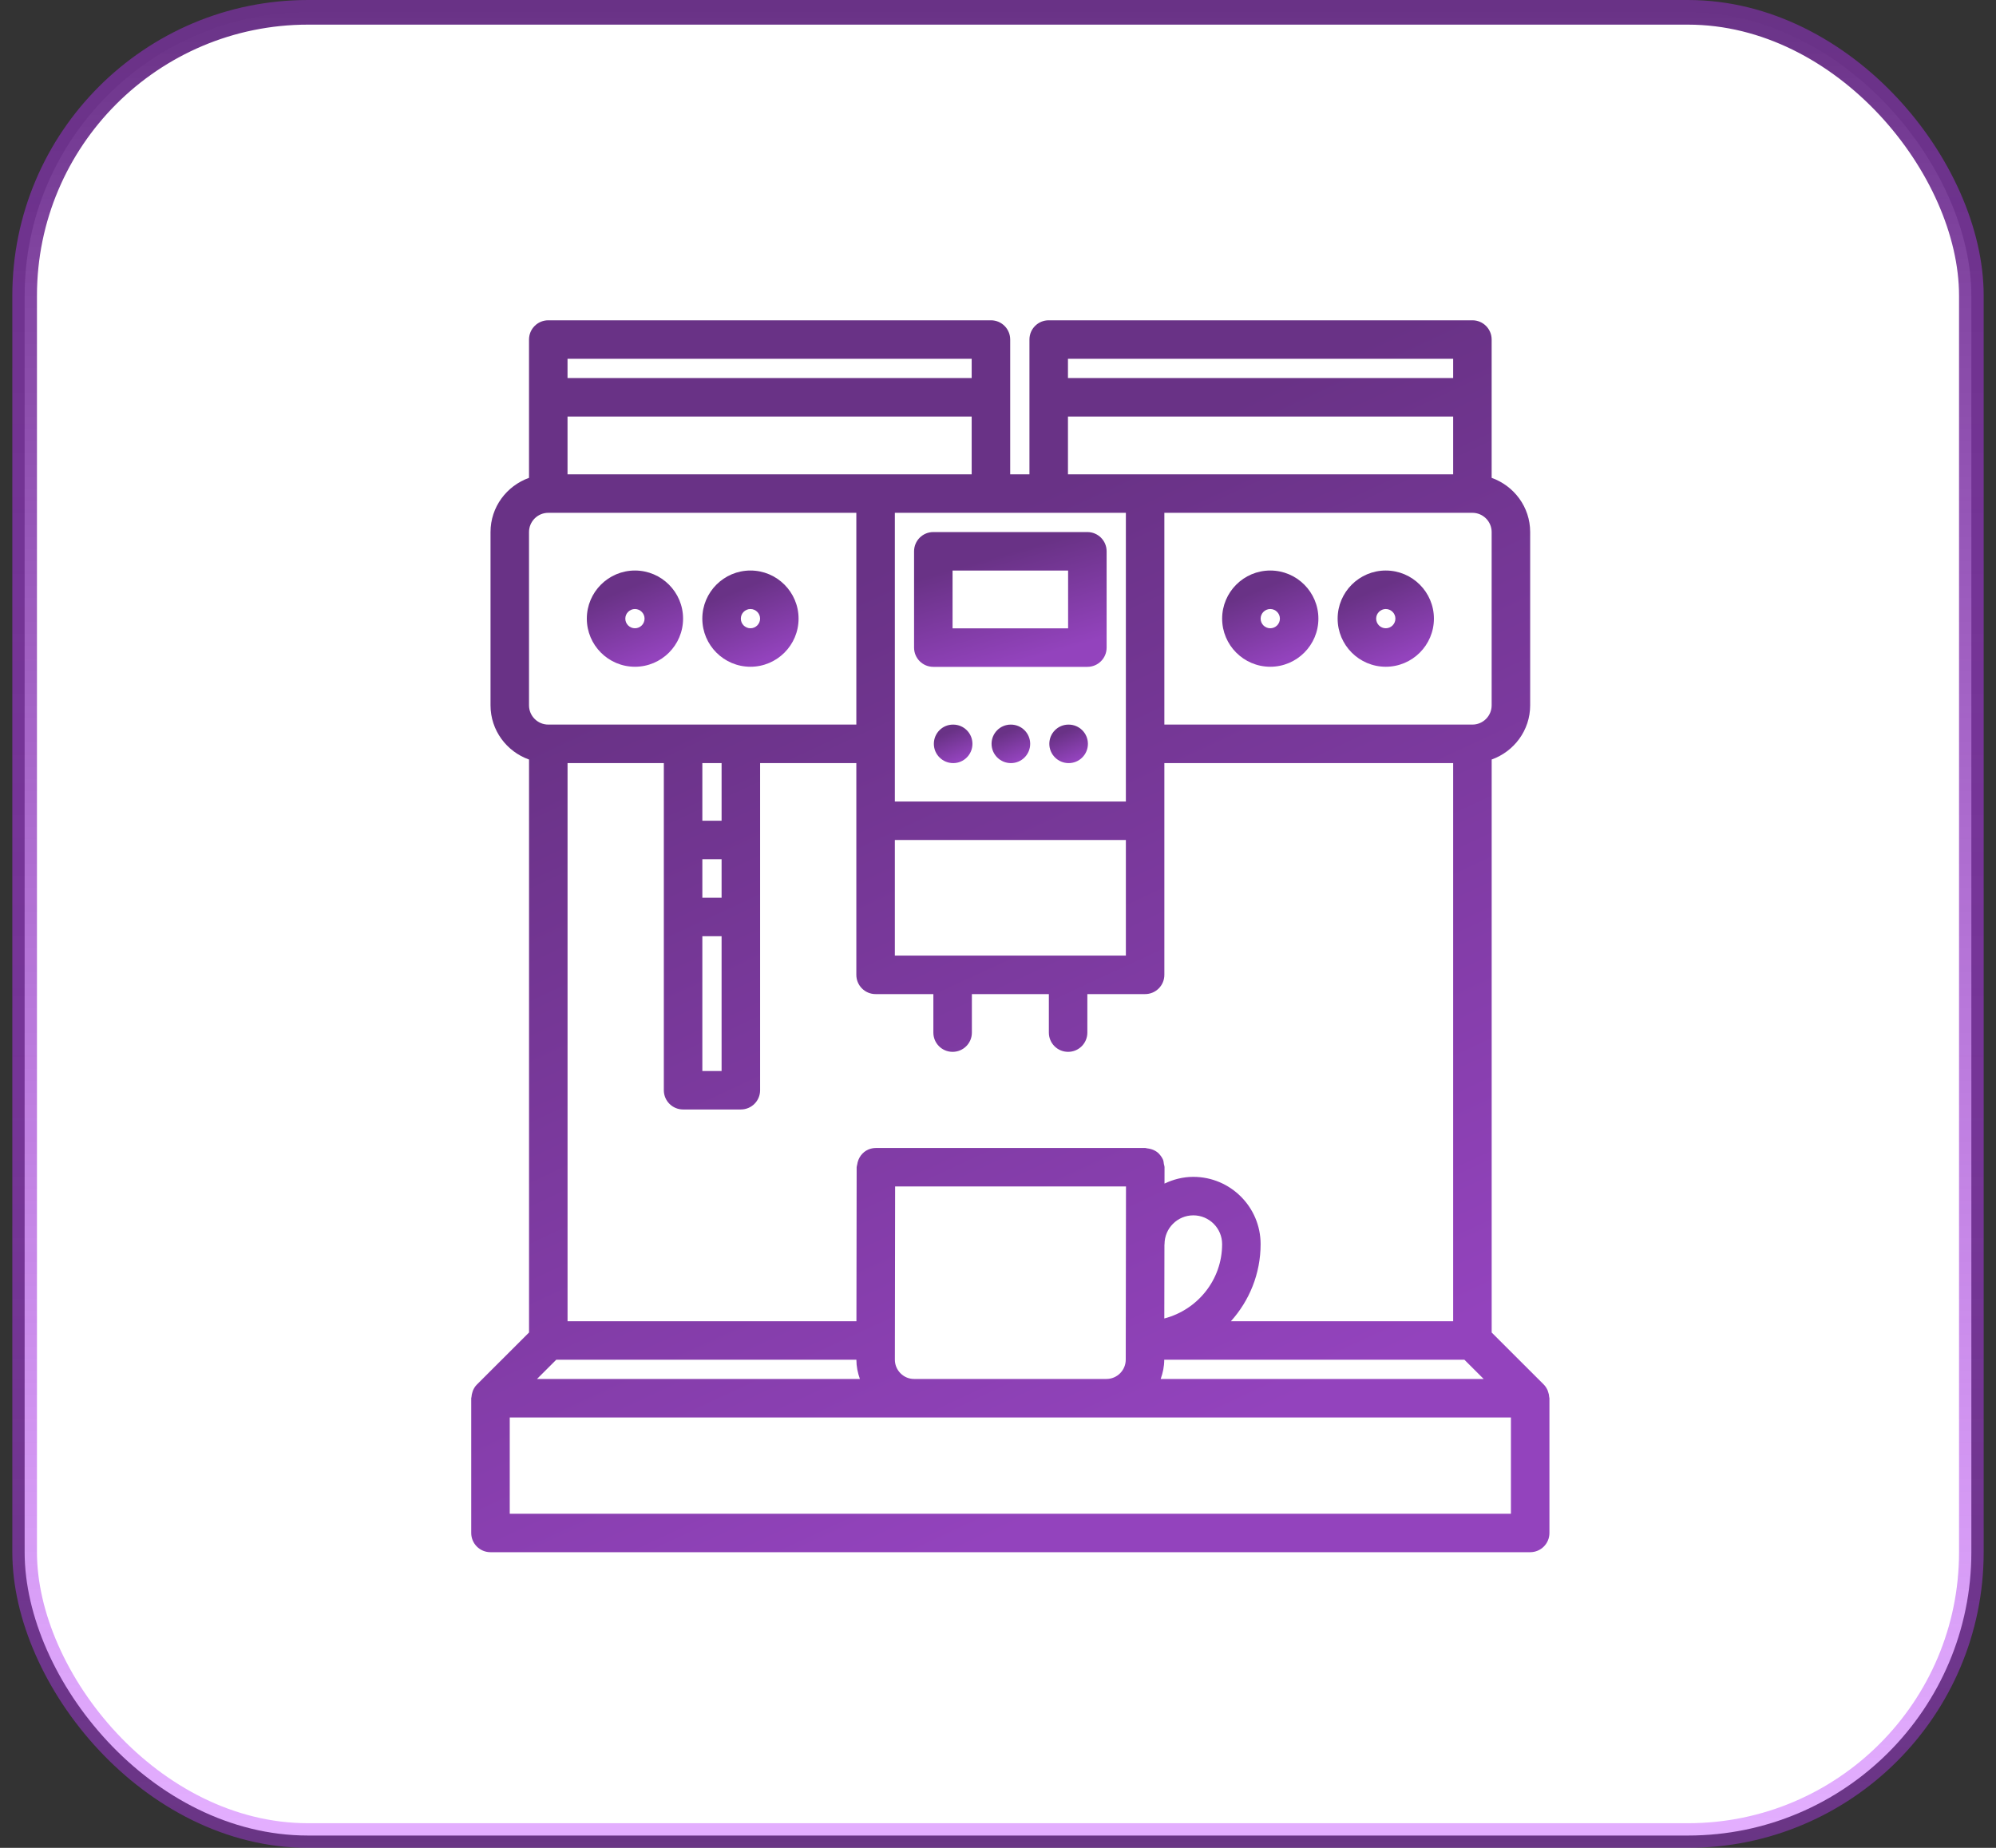 <?xml version="1.0" encoding="UTF-8"?> <svg xmlns="http://www.w3.org/2000/svg" width="81" height="75" viewBox="0 0 81 75" fill="none"><rect x="0" y="0" width="81" height="75" fill="#333333" stroke="none"/><rect x="1" y="0.5" width="79" height="74" rx="11.5" fill="white"></rect><rect x="1" y="0.5" width="79" height="74" rx="11.5" stroke="url(#paint0_linear_34_796)"></rect><path d="M19.904 63H62.096C62.529 63 62.878 62.651 62.878 62.219V56.75C62.878 56.734 62.869 56.719 62.868 56.702C62.864 56.63 62.85 56.562 62.825 56.494C62.817 56.469 62.81 56.444 62.8 56.421C62.762 56.34 62.715 56.263 62.649 56.196L60.534 54.084V30.827C61.441 30.502 62.096 29.644 62.096 28.627V21.595C62.096 20.577 61.44 19.719 60.533 19.395V13.781C60.533 13.35 60.184 13 59.752 13H42.557C42.125 13 41.776 13.35 41.776 13.781V19.252H40.995V13.781C40.995 13.35 40.646 13 40.214 13H22.25C21.818 13 21.468 13.35 21.468 13.781V19.395C20.561 19.72 19.906 20.578 19.906 21.595V28.628C19.906 29.645 20.561 30.505 21.469 30.828V54.083L19.352 56.197C19.285 56.263 19.238 56.341 19.2 56.422C19.189 56.445 19.184 56.469 19.175 56.494C19.152 56.562 19.137 56.631 19.133 56.703C19.132 56.719 19.123 56.734 19.123 56.75V62.219C19.123 62.651 19.472 63 19.904 63ZM61.315 61.438H20.686V57.531H61.315V61.438ZM29.283 30.972V33.312H28.502V30.972H29.283ZM29.283 36.437H28.502V34.874H29.283V36.437ZM28.502 37.999H29.283V43.469H28.502V37.999ZM26.939 44.25C26.939 44.682 27.289 45.031 27.721 45.031H30.064C30.497 45.031 30.846 44.682 30.846 44.25V30.972H34.751V39.566C34.751 39.998 35.1 40.348 35.532 40.348H37.877V41.911C37.877 42.343 38.226 42.692 38.658 42.692C39.09 42.692 39.44 42.343 39.44 41.911V40.348H42.564V41.911C42.564 42.343 42.913 42.692 43.345 42.692C43.777 42.692 44.126 42.343 44.126 41.911V40.348H46.47C46.902 40.348 47.251 39.998 47.251 39.566V30.972H58.971V53.626H49.951C50.698 52.795 51.157 51.7 51.157 50.497V50.495C51.157 48.99 49.932 47.766 48.426 47.766C48.007 47.766 47.613 47.869 47.257 48.039L47.258 47.376C47.258 47.33 47.24 47.291 47.232 47.247C47.222 47.188 47.22 47.126 47.197 47.071C47.16 46.985 47.106 46.909 47.043 46.841C47.038 46.836 47.035 46.828 47.03 46.823C46.907 46.701 46.74 46.63 46.558 46.61C46.53 46.608 46.506 46.594 46.478 46.594H46.477H35.547C35.439 46.594 35.335 46.616 35.242 46.655C34.993 46.76 34.823 46.995 34.785 47.272C34.78 47.307 34.764 47.337 34.764 47.374L34.755 53.626H23.032V30.972H26.939V44.25ZM42.557 20.814H45.689V32.531H36.314V20.814H40.214H42.557ZM59.752 20.814C60.183 20.814 60.533 21.165 60.533 21.595V28.628C60.533 29.059 60.183 29.409 59.752 29.409H47.251V20.814H59.752ZM37.094 55.969C36.887 55.969 36.692 55.888 36.544 55.739C36.397 55.591 36.315 55.395 36.315 55.188L36.316 54.409C36.316 54.409 36.317 54.408 36.317 54.407C36.317 54.406 36.316 54.406 36.316 54.406L36.325 48.156H45.694L45.685 54.402C45.685 54.403 45.684 54.405 45.684 54.407C45.684 54.409 45.685 54.411 45.685 54.413L45.684 55.186C45.683 55.618 45.332 55.969 44.9 55.969H37.094ZM47.249 53.514L47.254 50.52C47.254 50.511 47.258 50.505 47.258 50.497C47.258 49.852 47.782 49.328 48.426 49.328C49.071 49.328 49.595 49.852 49.595 50.497C49.595 51.949 48.594 53.164 47.249 53.514ZM47.246 55.188H59.427L60.209 55.969H47.102C47.19 55.723 47.246 55.464 47.246 55.188ZM36.314 38.785V34.094H45.689V38.785H36.314ZM22.574 55.188H34.753C34.753 55.459 34.807 55.72 34.895 55.969H21.792L22.574 55.188ZM58.971 14.562V15.344H43.339V14.562H58.971ZM43.339 16.906H58.971V19.252H46.47H43.339V16.906ZM35.532 19.252H23.031V16.906H39.432V19.252H35.532ZM39.432 14.562V15.344H23.031V14.562H39.432ZM21.468 21.595C21.468 21.165 21.818 20.814 22.25 20.814H34.751V29.409H22.25C22.25 29.409 22.25 29.409 22.25 29.409C21.818 29.409 21.468 29.059 21.468 28.628V21.595Z" fill="url(#paint1_linear_34_796)"></path><path d="M37.875 27.066H44.127C44.559 27.066 44.908 26.716 44.908 26.285V22.376C44.908 21.945 44.559 21.595 44.127 21.595H37.875C37.443 21.595 37.094 21.945 37.094 22.376V26.285C37.094 26.716 37.443 27.066 37.875 27.066ZM38.656 23.157H43.345V25.503H38.656V23.157Z" fill="url(#paint2_linear_34_796)"></path><path d="M43.367 29.41H43.36C42.928 29.41 42.583 29.76 42.583 30.191C42.583 30.623 42.936 30.973 43.368 30.973C43.799 30.973 44.149 30.623 44.149 30.191C44.149 29.76 43.799 29.41 43.367 29.41Z" fill="url(#paint3_linear_34_796)"></path><path d="M41.024 29.41H41.016C40.585 29.41 40.239 29.76 40.239 30.191C40.239 30.623 40.592 30.973 41.024 30.973C41.456 30.973 41.806 30.623 41.806 30.191C41.806 29.76 41.455 29.41 41.024 29.41Z" fill="url(#paint4_linear_34_796)"></path><path d="M38.682 29.41H38.673C38.242 29.41 37.897 29.76 37.897 30.191C37.897 30.623 38.25 30.973 38.682 30.973C39.113 30.973 39.463 30.623 39.463 30.191C39.463 29.76 39.113 29.41 38.682 29.41Z" fill="url(#paint5_linear_34_796)"></path><path d="M25.767 27.062C26.844 27.062 27.72 26.186 27.72 25.109C27.72 24.033 26.844 23.156 25.767 23.156C24.689 23.156 23.814 24.033 23.814 25.109C23.814 26.186 24.689 27.062 25.767 27.062ZM25.767 24.719C25.981 24.719 26.157 24.894 26.157 25.109C26.157 25.325 25.981 25.5 25.767 25.5C25.552 25.5 25.376 25.325 25.376 25.109C25.376 24.894 25.552 24.719 25.767 24.719Z" fill="url(#paint6_linear_34_796)"></path><path d="M30.454 27.062C31.531 27.062 32.407 26.186 32.407 25.109C32.407 24.033 31.531 23.156 30.454 23.156C29.377 23.156 28.501 24.033 28.501 25.109C28.501 26.186 29.377 27.062 30.454 27.062ZM30.454 24.719C30.669 24.719 30.845 24.894 30.845 25.109C30.845 25.325 30.669 25.5 30.454 25.5C30.239 25.5 30.064 25.325 30.064 25.109C30.064 24.894 30.239 24.719 30.454 24.719Z" fill="url(#paint7_linear_34_796)"></path><path d="M51.549 27.062C52.626 27.062 53.502 26.186 53.502 25.109C53.502 24.033 52.626 23.156 51.549 23.156C50.471 23.156 49.596 24.033 49.596 25.109C49.596 26.186 50.471 27.062 51.549 27.062ZM51.549 24.719C51.764 24.719 51.94 24.894 51.94 25.109C51.94 25.325 51.764 25.5 51.549 25.5C51.334 25.5 51.158 25.325 51.158 25.109C51.158 24.894 51.334 24.719 51.549 24.719Z" fill="url(#paint8_linear_34_796)"></path><path d="M56.236 27.062C57.314 27.062 58.19 26.186 58.19 25.109C58.19 24.033 57.314 23.156 56.236 23.156C55.159 23.156 54.283 24.033 54.283 25.109C54.283 26.186 55.159 27.062 56.236 27.062ZM56.236 24.719C56.451 24.719 56.627 24.894 56.627 25.109C56.627 25.325 56.451 25.5 56.236 25.5C56.022 25.5 55.846 25.325 55.846 25.109C55.846 24.894 56.022 24.719 56.236 24.719Z" fill="url(#paint9_linear_34_796)"></path><defs><linearGradient id="paint0_linear_34_796" x1="40.5" y1="0" x2="40.5" y2="75" gradientUnits="userSpaceOnUse"><stop stop-color="#693286"></stop><stop offset="1" stop-color="#BB39FF" stop-opacity="0.4"></stop></linearGradient><linearGradient id="paint1_linear_34_796" x1="28.619" y1="15.808" x2="48.893" y2="59.323" gradientUnits="userSpaceOnUse"><stop offset="0.198" stop-color="#693286"></stop><stop offset="0.986" stop-color="#9343BD"></stop></linearGradient><linearGradient id="paint2_linear_34_796" x1="38.789" y1="21.902" x2="40.319" y2="27.26" gradientUnits="userSpaceOnUse"><stop offset="0.198" stop-color="#693286"></stop><stop offset="0.986" stop-color="#9343BD"></stop></linearGradient><linearGradient id="paint3_linear_34_796" x1="42.923" y1="29.498" x2="43.501" y2="30.918" gradientUnits="userSpaceOnUse"><stop offset="0.198" stop-color="#693286"></stop><stop offset="0.986" stop-color="#9343BD"></stop></linearGradient><linearGradient id="paint4_linear_34_796" x1="40.579" y1="29.498" x2="41.157" y2="30.918" gradientUnits="userSpaceOnUse"><stop offset="0.198" stop-color="#693286"></stop><stop offset="0.986" stop-color="#9343BD"></stop></linearGradient><linearGradient id="paint5_linear_34_796" x1="38.236" y1="29.498" x2="38.814" y2="30.918" gradientUnits="userSpaceOnUse"><stop offset="0.198" stop-color="#693286"></stop><stop offset="0.986" stop-color="#9343BD"></stop></linearGradient><linearGradient id="paint6_linear_34_796" x1="24.661" y1="23.376" x2="26.108" y2="26.923" gradientUnits="userSpaceOnUse"><stop offset="0.198" stop-color="#693286"></stop><stop offset="0.986" stop-color="#9343BD"></stop></linearGradient><linearGradient id="paint7_linear_34_796" x1="29.349" y1="23.376" x2="30.795" y2="26.923" gradientUnits="userSpaceOnUse"><stop offset="0.198" stop-color="#693286"></stop><stop offset="0.986" stop-color="#9343BD"></stop></linearGradient><linearGradient id="paint8_linear_34_796" x1="50.443" y1="23.376" x2="51.89" y2="26.923" gradientUnits="userSpaceOnUse"><stop offset="0.198" stop-color="#693286"></stop><stop offset="0.986" stop-color="#9343BD"></stop></linearGradient><linearGradient id="paint9_linear_34_796" x1="55.131" y1="23.376" x2="56.578" y2="26.923" gradientUnits="userSpaceOnUse"><stop offset="0.198" stop-color="#693286"></stop><stop offset="0.986" stop-color="#9343BD"></stop></linearGradient></defs></svg> 